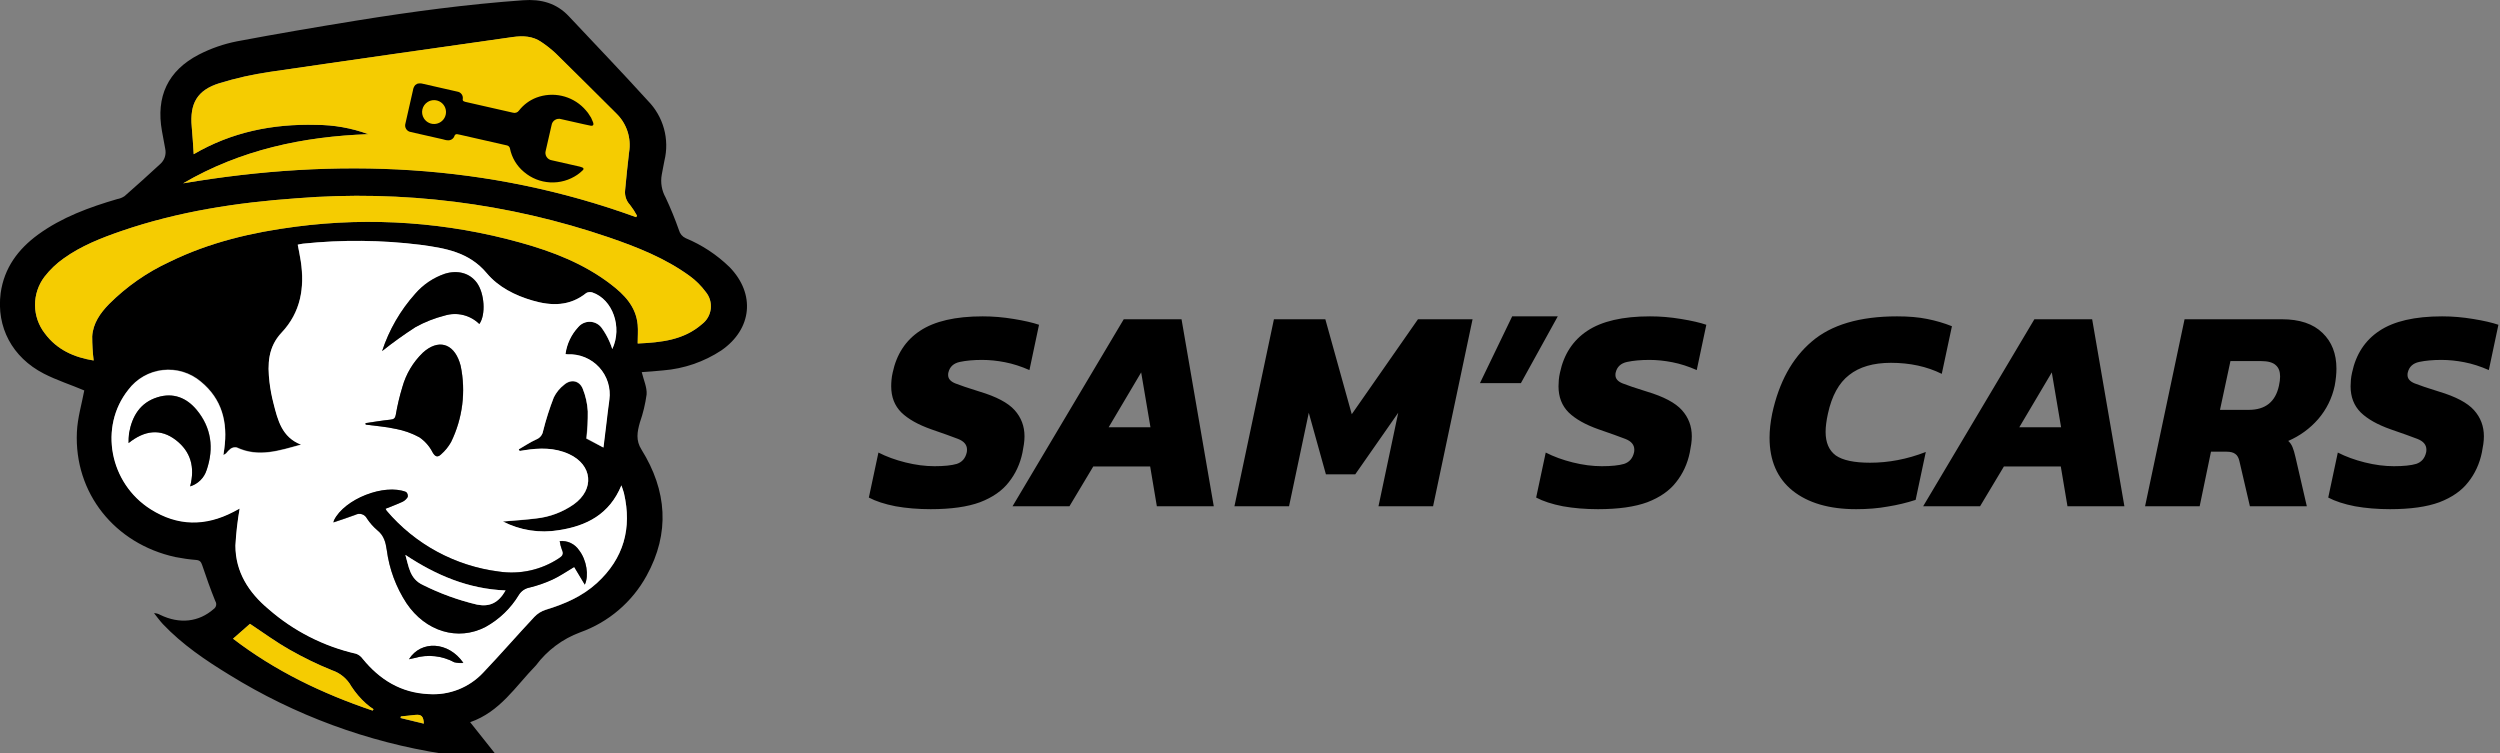 <svg width="332" height="100" viewBox="0 0 332 100" fill="none" xmlns="http://www.w3.org/2000/svg">
<rect x="0" y="0" width="332" height="100" fill="#808080" stroke="none"/>
<g clip-path="url(#clip0_160_1926)">
<g clip-path="url(#clip1_160_1926)">
<path d="M5.816 49.616C1.612 47.448 -0.498 43.431 0.087 38.926C0.554 35.578 2.4 33.096 5.056 31.152C8.225 28.849 11.844 27.529 15.564 26.439C15.914 26.378 16.248 26.244 16.543 26.046C18.136 24.648 19.706 23.238 21.271 21.788C21.555 21.541 21.768 21.221 21.886 20.863C22.003 20.506 22.023 20.123 21.941 19.755C21.794 18.974 21.648 18.188 21.507 17.401C20.691 12.84 22.278 9.386 26.415 7.245C28.012 6.424 29.717 5.832 31.48 5.487C36.743 4.493 42.072 3.589 47.402 2.724C54.724 1.544 62.069 0.561 69.47 0.033C71.839 -0.141 73.888 0.398 75.548 2.167C79.049 5.903 82.606 9.593 86.056 13.402C87.065 14.432 87.795 15.702 88.176 17.091C88.557 18.481 88.577 19.945 88.234 21.345C88.093 21.962 88.014 22.592 87.879 23.209C87.695 24.244 87.876 25.31 88.391 26.226C89.055 27.641 89.646 29.088 90.164 30.562C90.225 30.795 90.337 31.012 90.491 31.197C90.646 31.381 90.84 31.529 91.059 31.63C93.229 32.532 95.208 33.838 96.89 35.477C100.346 39.033 99.884 43.701 95.798 46.532C93.487 48.055 90.826 48.969 88.065 49.189C87.046 49.301 86.022 49.358 85.223 49.419C85.476 50.464 85.938 51.447 85.87 52.385C85.696 53.657 85.395 54.909 84.97 56.12C84.626 57.351 84.407 58.48 85.195 59.715C88.572 65.147 89.005 70.776 85.865 76.46C83.946 79.959 80.808 82.633 77.045 83.976C74.703 84.844 72.662 86.369 71.17 88.369L71.113 88.431C68.468 91.144 66.414 94.531 62.435 95.907L66.042 100.446C65.722 100.495 65.398 100.523 65.074 100.53C63.014 100.406 60.932 100.418 58.883 100.109C48.798 98.549 39.131 94.981 30.456 89.616C27.282 87.678 24.198 85.588 21.625 82.875C21.203 82.42 20.843 81.909 20.455 81.426C20.746 81.43 21.031 81.51 21.282 81.656C23.86 82.903 26.404 82.611 28.379 80.876C28.544 80.763 28.659 80.592 28.699 80.397C28.739 80.201 28.701 79.998 28.593 79.831C27.957 78.258 27.389 76.657 26.848 75.045C26.702 74.618 26.539 74.41 26.077 74.365C25.144 74.29 24.215 74.16 23.297 73.978C15.215 72.214 9.835 65.456 10.212 57.373C10.296 55.503 10.853 53.66 11.191 51.852C9.469 51.116 7.567 50.515 5.816 49.616ZM80.107 59.435C80.242 58.351 80.366 57.306 80.495 56.261C80.625 55.216 80.737 54.132 80.895 53.07C80.997 52.3 80.928 51.516 80.694 50.774C80.46 50.032 80.066 49.351 79.54 48.778C79.013 48.204 78.368 47.753 77.648 47.455C76.928 47.157 76.152 47.021 75.374 47.054C75.27 47.051 75.166 47.04 75.064 47.021C75.242 45.682 75.832 44.432 76.753 43.443C76.945 43.212 77.188 43.029 77.462 42.906C77.736 42.782 78.034 42.723 78.335 42.733C78.635 42.742 78.93 42.819 79.196 42.959C79.462 43.098 79.693 43.296 79.871 43.538C80.29 44.11 80.647 44.726 80.934 45.375C81.075 45.693 81.197 46.02 81.3 46.352C82.668 43.431 81.34 39.752 78.666 38.842C78.534 38.797 78.394 38.779 78.254 38.789C78.115 38.8 77.979 38.839 77.856 38.904C75.672 40.673 73.229 40.651 70.719 39.915C68.372 39.235 66.172 38.123 64.618 36.269C62.272 33.461 59.097 32.955 55.827 32.511C50.652 31.869 45.419 31.818 40.232 32.36C39.995 32.391 39.76 32.437 39.529 32.495C39.669 33.247 39.827 33.966 39.934 34.691C40.457 38.202 39.934 41.465 37.395 44.139C35.606 46.06 35.521 48.307 35.803 50.706C35.916 51.653 36.092 52.591 36.332 53.514C36.895 55.761 37.457 58.008 39.996 59.008C37.136 59.794 34.367 60.755 31.458 59.395C31.32 59.365 31.178 59.363 31.04 59.389C30.902 59.415 30.77 59.469 30.653 59.547C30.418 59.735 30.206 59.95 30.023 60.187C29.916 60.267 29.801 60.335 29.679 60.39C29.73 60.047 29.764 59.828 29.797 59.558C30.276 56.059 29.511 52.964 26.68 50.649C25.988 50.063 25.183 49.624 24.315 49.359C23.447 49.095 22.533 49.011 21.631 49.112C20.729 49.213 19.857 49.497 19.07 49.947C18.282 50.397 17.594 51.003 17.05 51.728C13.144 56.632 14.534 64.086 20.021 67.585C23.607 69.832 27.287 69.877 31.019 67.933L31.84 67.495C31.555 69.121 31.367 70.762 31.278 72.41C31.278 75.932 33.045 78.662 35.662 80.836C38.988 83.76 42.992 85.811 47.312 86.802C47.662 86.931 47.965 87.165 48.179 87.47C50.43 90.251 53.244 91.964 56.931 92.155C58.267 92.251 59.607 92.05 60.856 91.566C62.105 91.082 63.23 90.328 64.151 89.357C66.47 86.925 68.654 84.386 70.967 81.931C71.376 81.501 71.887 81.181 72.453 80.999C74.957 80.235 77.332 79.218 79.28 77.432C82.831 74.18 83.945 70.158 82.859 65.501C82.792 65.226 82.679 64.939 82.521 64.473C80.934 68.338 77.878 69.86 74.209 70.427C71.674 70.852 69.07 70.446 66.785 69.27C68.389 69.13 69.808 69.046 71.215 68.866C73.006 68.671 74.72 68.028 76.195 66.995C79.01 64.996 78.689 61.76 75.571 60.322C73.668 59.446 71.665 59.485 69.644 59.805L69.003 59.907L68.89 59.688C69.667 59.244 70.415 58.733 71.231 58.367C71.466 58.274 71.671 58.121 71.828 57.924C71.985 57.727 72.088 57.493 72.126 57.244C72.506 55.735 72.98 54.251 73.545 52.801C73.87 52.142 74.342 51.566 74.924 51.116C75.818 50.346 76.933 50.554 77.383 51.638C77.773 52.602 78.001 53.623 78.058 54.66C78.057 55.862 77.98 57.063 77.828 58.255L80.107 59.435ZM41.949 16.587C44.326 16.585 46.685 17.003 48.916 17.823C40.226 18.137 31.936 19.901 24.321 24.35C44.746 20.867 64.844 21.687 84.474 28.843L84.598 28.652C84.331 28.167 84.024 27.705 83.681 27.271C83.433 27.011 83.246 26.701 83.131 26.361C83.016 26.021 82.977 25.661 83.017 25.305C83.174 23.619 83.343 21.934 83.546 20.249C83.7 19.322 83.627 18.371 83.333 17.478C83.039 16.585 82.532 15.776 81.857 15.121C79.178 12.464 76.516 9.79 73.82 7.15C73.236 6.587 72.605 6.074 71.935 5.616C70.759 4.779 69.43 4.735 68.052 4.931C57.308 6.47 46.558 7.976 35.819 9.548C33.558 9.872 31.324 10.37 29.139 11.037C26.179 11.958 25.199 13.728 25.464 16.828C25.576 17.997 25.633 19.165 25.723 20.474C30.782 17.525 36.23 16.441 41.949 16.587ZM12.243 44.673C12.35 42.937 13.313 41.572 14.495 40.364C16.815 38.048 19.526 36.158 22.503 34.781C27.811 32.175 33.489 30.849 39.309 30.096C49.294 28.789 59.441 29.514 69.138 32.225C73.409 33.416 77.512 35 81.081 37.724C82.904 39.112 84.457 40.696 84.683 43.122C84.756 43.903 84.683 44.701 84.683 45.616C87.851 45.476 90.817 45.15 93.226 43.044C93.548 42.8 93.818 42.493 94.017 42.142C94.217 41.791 94.344 41.403 94.389 41.001C94.434 40.6 94.397 40.194 94.281 39.807C94.164 39.421 93.97 39.062 93.71 38.752C93.121 37.956 92.416 37.254 91.616 36.668C88.352 34.286 84.632 32.821 80.844 31.517C67.528 26.971 53.417 25.206 39.388 26.333C31.469 26.894 23.674 28.085 16.138 30.675C13.448 31.602 10.797 32.641 8.467 34.309C7.501 34.989 6.642 35.809 5.918 36.741C5.09 37.826 4.645 39.154 4.652 40.517C4.659 41.881 5.118 43.203 5.957 44.279C7.567 46.448 9.829 47.448 12.441 47.874C12.311 46.812 12.245 45.743 12.243 44.673ZM30.946 84.819C36.574 89.133 42.838 92.121 49.484 94.368L49.603 94.183C49.241 93.954 48.9 93.695 48.584 93.407C47.85 92.745 47.205 91.989 46.665 91.16C46.105 90.138 45.175 89.366 44.065 89.004C42.129 88.219 40.249 87.305 38.437 86.268C36.63 85.234 34.936 83.993 33.191 82.841L30.946 84.819ZM56.272 96.109C56.233 95.149 55.957 94.874 55.18 94.947C54.527 95.008 53.874 95.087 53.222 95.154L53.188 95.362L56.272 96.109Z" fill="black"/>
<path d="M78.058 54.621C78.001 53.584 77.773 52.562 77.383 51.599C76.933 50.509 75.818 50.307 74.924 51.077C74.342 51.526 73.87 52.103 73.545 52.762C72.979 54.218 72.505 55.707 72.126 57.222C72.088 57.471 71.985 57.705 71.828 57.902C71.671 58.099 71.466 58.252 71.231 58.345C70.415 58.71 69.667 59.221 68.89 59.665L69.003 59.884L69.644 59.783C71.665 59.463 73.668 59.424 75.571 60.3C78.689 61.738 78.987 64.974 76.195 66.973C74.72 68.006 73.006 68.649 71.215 68.844C69.808 69.023 68.401 69.108 66.785 69.248C69.07 70.424 71.674 70.83 74.209 70.405C77.878 69.844 80.934 68.316 82.522 64.451C82.679 64.934 82.792 65.204 82.859 65.479C83.945 70.136 82.831 74.158 79.28 77.41C77.332 79.196 74.957 80.219 72.453 80.977C71.887 81.159 71.376 81.479 70.967 81.909C68.671 84.364 66.465 86.903 64.151 89.335C63.233 90.316 62.106 91.08 60.854 91.572C59.602 92.064 58.256 92.271 56.914 92.178C53.255 92.015 50.43 90.273 48.162 87.493C47.948 87.187 47.645 86.954 47.295 86.824C42.978 85.842 38.974 83.801 35.645 80.887C33.028 78.696 31.261 75.966 31.261 72.461C31.35 70.813 31.538 69.172 31.824 67.546L31.002 67.984C27.27 69.928 23.59 69.905 20.005 67.636C14.517 64.165 13.127 56.683 17.033 51.779C17.578 51.054 18.265 50.448 19.053 49.998C19.84 49.548 20.712 49.264 21.614 49.163C22.516 49.062 23.43 49.146 24.298 49.41C25.166 49.675 25.971 50.114 26.663 50.7C29.477 53.015 30.259 56.11 29.781 59.609C29.747 59.856 29.713 60.098 29.663 60.441C29.784 60.386 29.899 60.318 30.006 60.238C30.19 60.001 30.401 59.786 30.636 59.598C30.753 59.52 30.885 59.466 31.023 59.44C31.161 59.414 31.303 59.416 31.441 59.446C34.345 60.806 37.12 59.845 39.979 59.059C37.418 58.07 36.883 55.795 36.315 53.565C36.075 52.642 35.899 51.703 35.786 50.756C35.504 48.375 35.589 46.094 37.395 44.19C39.951 41.466 40.474 38.196 39.951 34.691C39.844 33.967 39.686 33.248 39.545 32.495C39.777 32.437 40.012 32.392 40.249 32.36C45.436 31.818 50.669 31.869 55.844 32.512C59.114 32.956 62.288 33.472 64.635 36.27C66.189 38.123 68.389 39.236 70.736 39.915C73.246 40.651 75.689 40.674 77.873 38.904C77.996 38.839 78.132 38.8 78.272 38.79C78.411 38.779 78.551 38.797 78.683 38.842C81.356 39.752 82.685 43.432 81.317 46.353C81.214 46.02 81.092 45.694 80.951 45.375C80.671 44.727 80.322 44.112 79.91 43.538C79.732 43.297 79.501 43.099 79.235 42.959C78.969 42.819 78.675 42.742 78.374 42.733C78.074 42.724 77.775 42.783 77.501 42.906C77.227 43.029 76.985 43.212 76.792 43.443C75.872 44.432 75.282 45.683 75.104 47.021C75.206 47.04 75.309 47.051 75.413 47.055C76.192 47.021 76.968 47.158 77.688 47.456C78.407 47.753 79.053 48.205 79.579 48.778C80.105 49.351 80.499 50.033 80.734 50.774C80.968 51.516 81.036 52.3 80.934 53.071C80.777 54.132 80.664 55.2 80.535 56.261C80.405 57.323 80.281 58.351 80.146 59.435L77.895 58.216C78.025 57.022 78.079 55.822 78.058 54.621ZM53.458 66.636C53.756 66.5 54.005 66.277 54.173 65.996C54.194 65.877 54.184 65.755 54.145 65.641C54.106 65.527 54.038 65.425 53.948 65.344C51.021 64.221 45.742 66.277 44.38 69.102C44.345 69.196 44.317 69.291 44.295 69.389C45.292 69.046 46.265 68.743 47.211 68.383C47.344 68.312 47.49 68.268 47.64 68.254C47.79 68.239 47.942 68.256 48.086 68.301C48.23 68.347 48.363 68.421 48.477 68.519C48.592 68.617 48.686 68.737 48.753 68.872C49.122 69.444 49.569 69.962 50.081 70.411C50.959 71.102 51.207 72.001 51.353 73.04C51.686 75.558 52.583 77.969 53.976 80.095C56.503 83.859 60.808 85.15 64.478 83.241C66.296 82.236 67.818 80.771 68.89 78.994C69.045 78.741 69.251 78.523 69.496 78.355C69.74 78.187 70.017 78.072 70.308 78.017C71.351 77.763 72.366 77.411 73.342 76.966C74.305 76.517 75.188 75.899 76.246 75.281C76.691 76.022 77.175 76.837 77.653 77.629C78.216 76.433 77.901 74.354 76.893 73.062C76.617 72.645 76.231 72.311 75.777 72.097C75.324 71.883 74.82 71.798 74.321 71.849C74.378 72.244 74.478 72.632 74.62 73.006C74.895 73.568 74.67 73.854 74.22 74.13C71.871 75.686 69.027 76.316 66.239 75.899C60.433 75.161 55.114 72.279 51.331 67.822C51.273 67.737 51.22 67.649 51.173 67.557C51.983 67.243 52.726 66.973 53.458 66.636ZM52.563 56.952C53.666 57.158 54.73 57.538 55.715 58.076C56.451 58.584 57.049 59.267 57.454 60.064C57.82 60.71 58.157 60.738 58.58 60.339C59.115 59.871 59.566 59.314 59.913 58.694C61.447 55.556 61.894 52.001 61.185 48.583C61.15 48.42 61.103 48.261 61.045 48.105C60.184 45.538 58.163 45.01 56.154 46.841C54.861 48.093 53.925 49.665 53.441 51.397C53.074 52.604 52.782 53.833 52.569 55.076C52.479 55.57 52.293 55.683 51.843 55.728C50.717 55.846 49.642 56.031 48.545 56.188L48.578 56.368C49.895 56.57 51.246 56.66 52.552 56.952H52.563ZM27.456 62.384C28.436 59.497 28.081 56.767 26.111 54.396C24.755 52.801 22.982 52.11 20.916 52.756C18.603 53.475 17.54 55.273 17.14 57.531C17.09 57.965 17.067 58.402 17.073 58.84C19.189 57.154 21.305 56.851 23.376 58.458C25.323 59.969 25.92 62.03 25.25 64.569C25.767 64.412 26.238 64.13 26.62 63.749C27.003 63.368 27.286 62.9 27.445 62.384H27.456ZM55.18 43.426C56.403 42.75 57.708 42.235 59.064 41.892C59.859 41.65 60.706 41.626 61.515 41.824C62.323 42.021 63.063 42.433 63.656 43.016C64.54 41.786 64.348 38.932 63.318 37.528C62.39 36.264 60.803 35.809 59.081 36.343C57.554 36.863 56.194 37.78 55.141 39C53.164 41.211 51.668 43.806 50.745 46.622C52.169 45.483 53.649 44.417 55.18 43.426ZM54.308 87.549C54.617 87.482 54.837 87.442 55.051 87.386C56.812 86.872 58.706 87.074 60.319 87.948C60.715 88.052 61.126 88.086 61.534 88.049C59.565 85.179 55.923 84.999 54.308 87.549Z" fill="white"/>
<path d="M25.464 16.851C25.177 13.75 26.179 11.981 29.139 11.06C31.324 10.385 33.557 9.88 35.82 9.549C46.558 7.965 57.308 6.459 68.052 4.92C69.431 4.724 70.759 4.768 71.935 5.605C72.601 6.048 73.23 6.544 73.815 7.088C76.511 9.728 79.173 12.402 81.852 15.059C82.527 15.715 83.033 16.523 83.327 17.416C83.621 18.309 83.694 19.26 83.54 20.188C83.338 21.873 83.169 23.558 83.011 25.243C82.972 25.599 83.011 25.96 83.126 26.299C83.24 26.639 83.428 26.949 83.675 27.209C84.024 27.661 84.332 28.142 84.598 28.647L84.475 28.838C64.844 21.704 44.746 20.884 24.322 24.344C31.936 19.895 40.227 18.132 48.916 17.817C46.685 16.998 44.326 16.58 41.949 16.581C36.231 16.435 30.783 17.52 25.723 20.48C25.633 19.177 25.577 18.008 25.464 16.851Z" fill="#F5CC01"/>
<path d="M12.435 47.875C12.307 46.812 12.243 45.743 12.243 44.673C12.35 42.938 13.313 41.572 14.495 40.365C16.815 38.049 19.526 36.159 22.503 34.781C27.811 32.175 33.489 30.849 39.309 30.097C49.294 28.79 59.441 29.514 69.138 32.225C73.409 33.416 77.512 35 81.081 37.725C82.904 39.112 84.457 40.696 84.683 43.123C84.756 43.904 84.683 44.701 84.683 45.617C87.851 45.477 90.817 45.151 93.226 43.044C93.548 42.8 93.817 42.493 94.017 42.142C94.217 41.791 94.344 41.403 94.389 41.002C94.434 40.601 94.397 40.194 94.281 39.808C94.164 39.421 93.97 39.062 93.71 38.753C93.121 37.957 92.416 37.254 91.616 36.669C88.352 34.287 84.632 32.821 80.844 31.518C67.528 26.971 53.416 25.206 39.388 26.333C31.469 26.895 23.674 28.086 16.138 30.675C13.448 31.602 10.797 32.641 8.467 34.309C7.501 34.989 6.642 35.809 5.917 36.742C5.09 37.827 4.645 39.154 4.652 40.518C4.659 41.881 5.118 43.204 5.957 44.28C7.561 46.448 9.823 47.448 12.435 47.875Z" fill="#F5CC01"/>
<path d="M33.197 82.847L30.946 84.818C36.574 89.132 42.838 92.121 49.484 94.368L49.603 94.182C49.241 93.954 48.9 93.694 48.584 93.407C47.849 92.744 47.204 91.989 46.665 91.16C46.104 90.137 45.175 89.366 44.065 89.003C42.129 88.218 40.249 87.304 38.437 86.267C36.619 85.24 34.925 83.998 33.197 82.847Z" fill="#F5CC01"/>
<path d="M53.205 95.346L56.289 96.093C56.249 95.132 55.974 94.857 55.197 94.93C54.544 94.992 53.891 95.07 53.238 95.138L53.205 95.346Z" fill="#F5CC01"/>
<path d="M51.342 67.827C55.125 72.285 60.444 75.166 66.251 75.905C69.037 76.325 71.881 75.699 74.231 74.146C74.681 73.854 74.907 73.585 74.631 73.023C74.49 72.649 74.389 72.261 74.333 71.866C74.831 71.814 75.335 71.9 75.788 72.114C76.242 72.328 76.628 72.662 76.905 73.079C77.912 74.371 78.233 76.45 77.664 77.646C77.186 76.854 76.702 76.039 76.257 75.298C75.199 75.927 74.316 76.545 73.353 76.983C72.378 77.428 71.362 77.78 70.32 78.034C70.028 78.088 69.751 78.204 69.507 78.372C69.262 78.54 69.056 78.758 68.901 79.011C67.829 80.788 66.307 82.252 64.489 83.257C60.819 85.179 56.514 83.875 53.987 80.112C52.589 77.976 51.693 75.553 51.364 73.023C51.218 71.984 50.97 71.085 50.092 70.394C49.566 69.948 49.106 69.43 48.725 68.855C48.658 68.72 48.564 68.6 48.449 68.502C48.335 68.404 48.201 68.33 48.057 68.284C47.914 68.239 47.762 68.223 47.612 68.237C47.462 68.251 47.316 68.295 47.183 68.366C46.237 68.726 45.264 69.029 44.267 69.372C44.289 69.275 44.317 69.179 44.352 69.085C45.731 66.277 51.01 64.176 53.919 65.328C54.01 65.408 54.078 65.51 54.117 65.624C54.156 65.738 54.166 65.86 54.145 65.979C53.987 66.262 53.748 66.491 53.458 66.636C52.738 66.973 51.995 67.243 51.207 67.563C51.246 67.654 51.292 67.742 51.342 67.827ZM56.16 77.68C58.447 78.826 60.861 79.703 63.352 80.292C65.041 80.623 66.2 80.056 67.14 78.41C62.204 78.219 57.893 76.371 53.835 73.692C54.291 75.219 54.381 76.859 56.16 77.68Z" fill="black"/>
<path d="M48.561 56.395C49.895 56.57 51.246 56.66 52.552 56.957C53.655 57.163 54.719 57.543 55.703 58.081C56.44 58.589 57.038 59.272 57.443 60.069C57.808 60.715 58.146 60.743 58.568 60.344C59.104 59.876 59.555 59.319 59.902 58.699C61.435 55.562 61.883 52.005 61.174 48.588C61.138 48.425 61.091 48.266 61.033 48.11C60.172 45.543 58.152 45.015 56.142 46.846C54.85 48.098 53.913 49.67 53.43 51.402C53.062 52.609 52.771 53.838 52.557 55.081C52.467 55.575 52.282 55.688 51.831 55.733C50.706 55.851 49.631 56.036 48.533 56.193L48.561 56.395Z" fill="black"/>
<path d="M25.25 64.597C25.767 64.44 26.238 64.158 26.62 63.777C27.003 63.396 27.286 62.927 27.445 62.412C28.424 59.525 28.07 56.794 26.1 54.424C24.755 52.801 22.982 52.11 20.916 52.756C18.603 53.475 17.54 55.272 17.14 57.53C17.09 57.965 17.067 58.402 17.073 58.839C19.189 57.154 21.305 56.851 23.376 58.457C25.318 59.968 25.92 62.03 25.25 64.597Z" fill="black"/>
<path d="M50.745 46.622C52.169 45.489 53.65 44.428 55.18 43.443C56.403 42.767 57.708 42.251 59.063 41.909C59.859 41.666 60.706 41.642 61.515 41.84C62.323 42.038 63.063 42.45 63.656 43.033C64.54 41.802 64.348 38.949 63.318 37.545C62.39 36.281 60.803 35.826 59.08 36.359C57.554 36.88 56.194 37.797 55.141 39.016C53.166 41.222 51.669 43.812 50.745 46.622Z" fill="black"/>
<path d="M61.534 88.02C59.565 85.178 55.906 84.998 54.308 87.549C54.617 87.481 54.837 87.442 55.051 87.386C56.812 86.871 58.706 87.073 60.319 87.947C60.717 88.042 61.128 88.067 61.534 88.02Z" fill="black"/>
<path d="M53.835 73.691C54.291 75.219 54.398 76.859 56.159 77.68C58.447 78.826 60.861 79.703 63.352 80.292C65.04 80.623 66.2 80.056 67.14 78.41C62.204 78.219 57.893 76.393 53.835 73.691Z" fill="white"/>
<path d="M78.497 15.632C78.576 15.812 78.66 15.986 78.739 16.194C78.739 16.233 78.767 16.272 78.784 16.306C78.868 16.587 78.739 16.744 78.452 16.694C78.165 16.643 77.889 16.576 77.568 16.508L74.529 15.823C74.391 15.779 74.246 15.766 74.102 15.784C73.959 15.802 73.821 15.852 73.699 15.929C73.576 16.006 73.472 16.109 73.394 16.23C73.316 16.352 73.265 16.489 73.246 16.632C72.987 17.755 72.73 18.879 72.475 20.002C72.432 20.14 72.419 20.286 72.439 20.43C72.458 20.573 72.508 20.711 72.585 20.834C72.663 20.956 72.766 21.06 72.888 21.138C73.01 21.217 73.147 21.268 73.291 21.288L77.011 22.131C77.121 22.156 77.229 22.191 77.332 22.238C77.512 22.322 77.552 22.457 77.405 22.597C77.178 22.819 76.934 23.022 76.674 23.204C75.614 23.932 74.342 24.29 73.057 24.221C71.772 24.151 70.546 23.66 69.571 22.822C68.613 22.024 67.959 20.921 67.719 19.699C67.697 19.599 67.645 19.509 67.571 19.439C67.497 19.369 67.403 19.322 67.303 19.306C67.083 19.25 66.858 19.204 66.633 19.154L61.101 17.896C60.977 17.868 60.853 17.84 60.729 17.823C60.688 17.813 60.646 17.811 60.605 17.818C60.563 17.825 60.524 17.84 60.489 17.863C60.453 17.886 60.423 17.915 60.4 17.95C60.376 17.984 60.36 18.023 60.352 18.064C60.284 18.253 60.153 18.412 59.98 18.514C59.808 18.616 59.605 18.656 59.407 18.626C59.204 18.626 59.001 18.542 58.799 18.497L54.55 17.531C54.425 17.512 54.305 17.467 54.2 17.398C54.094 17.329 54.004 17.238 53.937 17.131C53.87 17.024 53.826 16.905 53.809 16.78C53.793 16.655 53.803 16.528 53.84 16.407C54.172 14.935 54.51 13.458 54.842 11.986C54.874 11.73 54.98 11.488 55.146 11.29L55.399 11.127C55.649 11.054 55.915 11.054 56.165 11.127L60.729 12.166C60.846 12.182 60.957 12.222 61.058 12.283C61.158 12.344 61.245 12.425 61.312 12.521C61.38 12.617 61.427 12.726 61.45 12.841C61.474 12.955 61.474 13.074 61.45 13.188C61.442 13.242 61.451 13.296 61.477 13.344C61.502 13.391 61.542 13.429 61.59 13.453C61.654 13.486 61.722 13.511 61.793 13.526C63.898 14.003 66.008 14.475 68.113 14.964C68.261 15.009 68.42 15.006 68.566 14.954C68.712 14.903 68.837 14.805 68.924 14.677C69.527 13.903 70.331 13.309 71.248 12.958C72.317 12.56 73.478 12.479 74.591 12.725C75.705 12.971 76.723 13.534 77.523 14.346C77.726 14.553 77.912 14.778 78.086 14.997L78.497 15.632ZM56.3 15.727C56.467 15.992 56.71 16.202 56.997 16.329C57.283 16.457 57.602 16.496 57.911 16.443C58.22 16.39 58.507 16.247 58.735 16.031C58.962 15.815 59.121 15.537 59.19 15.232C59.259 14.926 59.236 14.607 59.124 14.314C59.011 14.022 58.814 13.769 58.558 13.588C58.302 13.408 57.997 13.307 57.684 13.299C57.37 13.29 57.06 13.375 56.795 13.542C56.618 13.653 56.465 13.797 56.344 13.967C56.224 14.137 56.138 14.329 56.092 14.532C56.046 14.735 56.04 14.945 56.076 15.15C56.112 15.356 56.188 15.552 56.3 15.727Z" fill="black"/>
</g>
<path d="M123.597 67.619C121.926 67.619 120.371 67.49 118.931 67.233C117.491 66.951 116.309 66.565 115.383 66.076L116.656 60.099C117.71 60.639 118.905 61.076 120.242 61.41C121.579 61.744 122.865 61.911 124.099 61.911C125.384 61.911 126.374 61.809 127.068 61.603C127.762 61.371 128.2 60.87 128.38 60.099C128.405 59.996 128.418 59.867 128.418 59.713C128.418 59.07 128.02 58.595 127.223 58.286C126.426 57.978 125.243 57.553 123.675 57.014C121.926 56.397 120.602 55.651 119.702 54.777C118.802 53.877 118.352 52.72 118.352 51.306C118.352 51.023 118.365 50.74 118.391 50.457C118.417 50.149 118.468 49.828 118.545 49.493C119.06 47.051 120.268 45.2 122.17 43.94C124.099 42.654 126.875 42.012 130.501 42.012C131.863 42.012 133.239 42.127 134.627 42.359C136.041 42.59 137.16 42.847 137.982 43.13L136.71 49.146C135.604 48.658 134.524 48.311 133.47 48.105C132.416 47.899 131.4 47.796 130.423 47.796C129.292 47.796 128.302 47.886 127.454 48.066C126.631 48.246 126.13 48.709 125.95 49.455C125.924 49.532 125.911 49.648 125.911 49.802C125.911 50.29 126.233 50.663 126.875 50.92C127.518 51.177 128.585 51.537 130.076 52C132.313 52.669 133.869 53.491 134.743 54.468C135.617 55.445 136.054 56.602 136.054 57.939C136.054 58.273 136.028 58.62 135.977 58.98C135.926 59.34 135.861 59.713 135.784 60.099C135.476 61.59 134.871 62.901 133.972 64.032C133.097 65.164 131.825 66.051 130.154 66.694C128.482 67.311 126.297 67.619 123.597 67.619ZM134.463 67.233L149.234 42.397H156.908L161.189 67.233H153.63L152.743 61.95H145.184L142.022 67.233H134.463ZM147.228 56.744H152.782L151.547 49.455L147.228 56.744ZM163.933 67.233L169.178 42.397H176.004L179.514 55.008L188.307 42.397H195.557L190.312 67.233H183.062L185.684 54.815L179.977 62.991H176.081L173.806 54.815L171.184 67.233H163.933ZM196.536 50.882L200.817 42.012H206.872L201.974 50.882H196.536ZM212.215 67.619C210.544 67.619 208.989 67.49 207.549 67.233C206.109 66.951 204.926 66.565 204.001 66.076L205.273 60.099C206.327 60.639 207.523 61.076 208.86 61.41C210.197 61.744 211.482 61.911 212.717 61.911C214.002 61.911 214.992 61.809 215.686 61.603C216.38 61.371 216.817 60.87 216.997 60.099C217.023 59.996 217.036 59.867 217.036 59.713C217.036 59.07 216.637 58.595 215.84 58.286C215.043 57.978 213.861 57.553 212.292 57.014C210.544 56.397 209.22 55.651 208.32 54.777C207.42 53.877 206.97 52.72 206.97 51.306C206.97 51.023 206.983 50.74 207.009 50.457C207.035 50.149 207.086 49.828 207.163 49.493C207.677 47.051 208.886 45.2 210.788 43.94C212.717 42.654 215.493 42.012 219.118 42.012C220.481 42.012 221.857 42.127 223.245 42.359C224.659 42.59 225.777 42.847 226.6 43.13L225.327 49.146C224.222 48.658 223.142 48.311 222.088 48.105C221.034 47.899 220.018 47.796 219.041 47.796C217.91 47.796 216.92 47.886 216.072 48.066C215.249 48.246 214.748 48.709 214.568 49.455C214.542 49.532 214.529 49.648 214.529 49.802C214.529 50.29 214.85 50.663 215.493 50.92C216.136 51.177 217.203 51.537 218.694 52C220.931 52.669 222.486 53.491 223.361 54.468C224.235 55.445 224.672 56.602 224.672 57.939C224.672 58.273 224.646 58.62 224.595 58.98C224.543 59.34 224.479 59.713 224.402 60.099C224.093 61.59 223.489 62.901 222.589 64.032C221.715 65.164 220.442 66.051 218.771 66.694C217.1 67.311 214.915 67.619 212.215 67.619ZM246.49 67.619C242.916 67.619 240.101 66.796 238.044 65.151C236.013 63.505 234.997 61.166 234.997 58.132C234.997 57.155 235.113 56.088 235.345 54.931C236.244 50.766 237.993 47.578 240.589 45.367C243.186 43.13 246.966 42.012 251.928 42.012C253.47 42.012 254.807 42.127 255.938 42.359C257.095 42.59 258.188 42.911 259.217 43.323L257.867 49.648C255.887 48.67 253.637 48.182 251.118 48.182C248.778 48.182 246.927 48.722 245.564 49.802C244.202 50.856 243.263 52.566 242.749 54.931C242.646 55.394 242.569 55.831 242.518 56.242C242.466 56.628 242.441 57.001 242.441 57.361C242.441 58.775 242.89 59.816 243.79 60.484C244.716 61.127 246.233 61.449 248.341 61.449C249.575 61.449 250.796 61.333 252.005 61.102C253.239 60.87 254.486 60.51 255.746 60.022L254.396 66.385C253.213 66.771 251.979 67.066 250.694 67.272C249.434 67.503 248.033 67.619 246.49 67.619ZM255.394 67.233L270.165 42.397H277.839L282.12 67.233H274.561L273.674 61.95H266.116L262.953 67.233H255.394ZM268.16 56.744H273.713L272.479 49.455L268.16 56.744ZM284.865 67.233L290.11 42.397H303.029C305.394 42.397 307.194 43.001 308.428 44.21C309.662 45.392 310.279 46.974 310.279 48.953C310.279 49.648 310.202 50.406 310.048 51.229C309.688 52.9 308.955 54.378 307.85 55.664C306.744 56.924 305.42 57.888 303.877 58.556C304.135 58.788 304.327 59.07 304.456 59.405C304.585 59.713 304.713 60.15 304.842 60.716L306.346 67.233H298.787L297.398 61.256C297.296 60.793 297.116 60.472 296.859 60.292C296.601 60.086 296.203 59.983 295.663 59.983H293.619L292.115 67.233H284.865ZM294.815 54.43H298.633C300.844 54.43 302.181 53.363 302.643 51.229C302.695 50.997 302.733 50.779 302.759 50.573C302.785 50.367 302.798 50.175 302.798 49.995C302.798 49.326 302.605 48.825 302.219 48.491C301.834 48.131 301.178 47.951 300.252 47.951H296.203L294.815 54.43ZM317.404 67.619C315.733 67.619 314.177 67.49 312.738 67.233C311.298 66.951 310.115 66.565 309.19 66.076L310.462 60.099C311.516 60.639 312.712 61.076 314.049 61.41C315.386 61.744 316.671 61.911 317.905 61.911C319.191 61.911 320.181 61.809 320.875 61.603C321.569 61.371 322.006 60.87 322.186 60.099C322.212 59.996 322.225 59.867 322.225 59.713C322.225 59.07 321.826 58.595 321.029 58.286C320.232 57.978 319.049 57.553 317.481 57.014C315.733 56.397 314.409 55.651 313.509 54.777C312.609 53.877 312.159 52.72 312.159 51.306C312.159 51.023 312.172 50.74 312.198 50.457C312.223 50.149 312.275 49.828 312.352 49.493C312.866 47.051 314.075 45.2 315.977 43.94C317.905 42.654 320.682 42.012 324.307 42.012C325.67 42.012 327.045 42.127 328.434 42.359C329.848 42.59 330.966 42.847 331.789 43.13L330.516 49.146C329.411 48.658 328.331 48.311 327.277 48.105C326.223 47.899 325.207 47.796 324.23 47.796C323.099 47.796 322.109 47.886 321.261 48.066C320.438 48.246 319.936 48.709 319.757 49.455C319.731 49.532 319.718 49.648 319.718 49.802C319.718 50.29 320.039 50.663 320.682 50.92C321.325 51.177 322.392 51.537 323.883 52C326.12 52.669 327.675 53.491 328.549 54.468C329.424 55.445 329.861 56.602 329.861 57.939C329.861 58.273 329.835 58.62 329.784 58.98C329.732 59.34 329.668 59.713 329.591 60.099C329.282 61.59 328.678 62.901 327.778 64.032C326.904 65.164 325.631 66.051 323.96 66.694C322.289 67.311 320.104 67.619 317.404 67.619Z" fill="black"/>
</g>
<defs>
<clipPath id="clip0_160_1926">
<rect width="332" height="100" fill="white"/>
</clipPath>
<clipPath id="clip1_160_1926">
<rect width="99.212" height="100.514" fill="white" transform="translate(-0.009)"/>
</clipPath>
</defs>
</svg>
